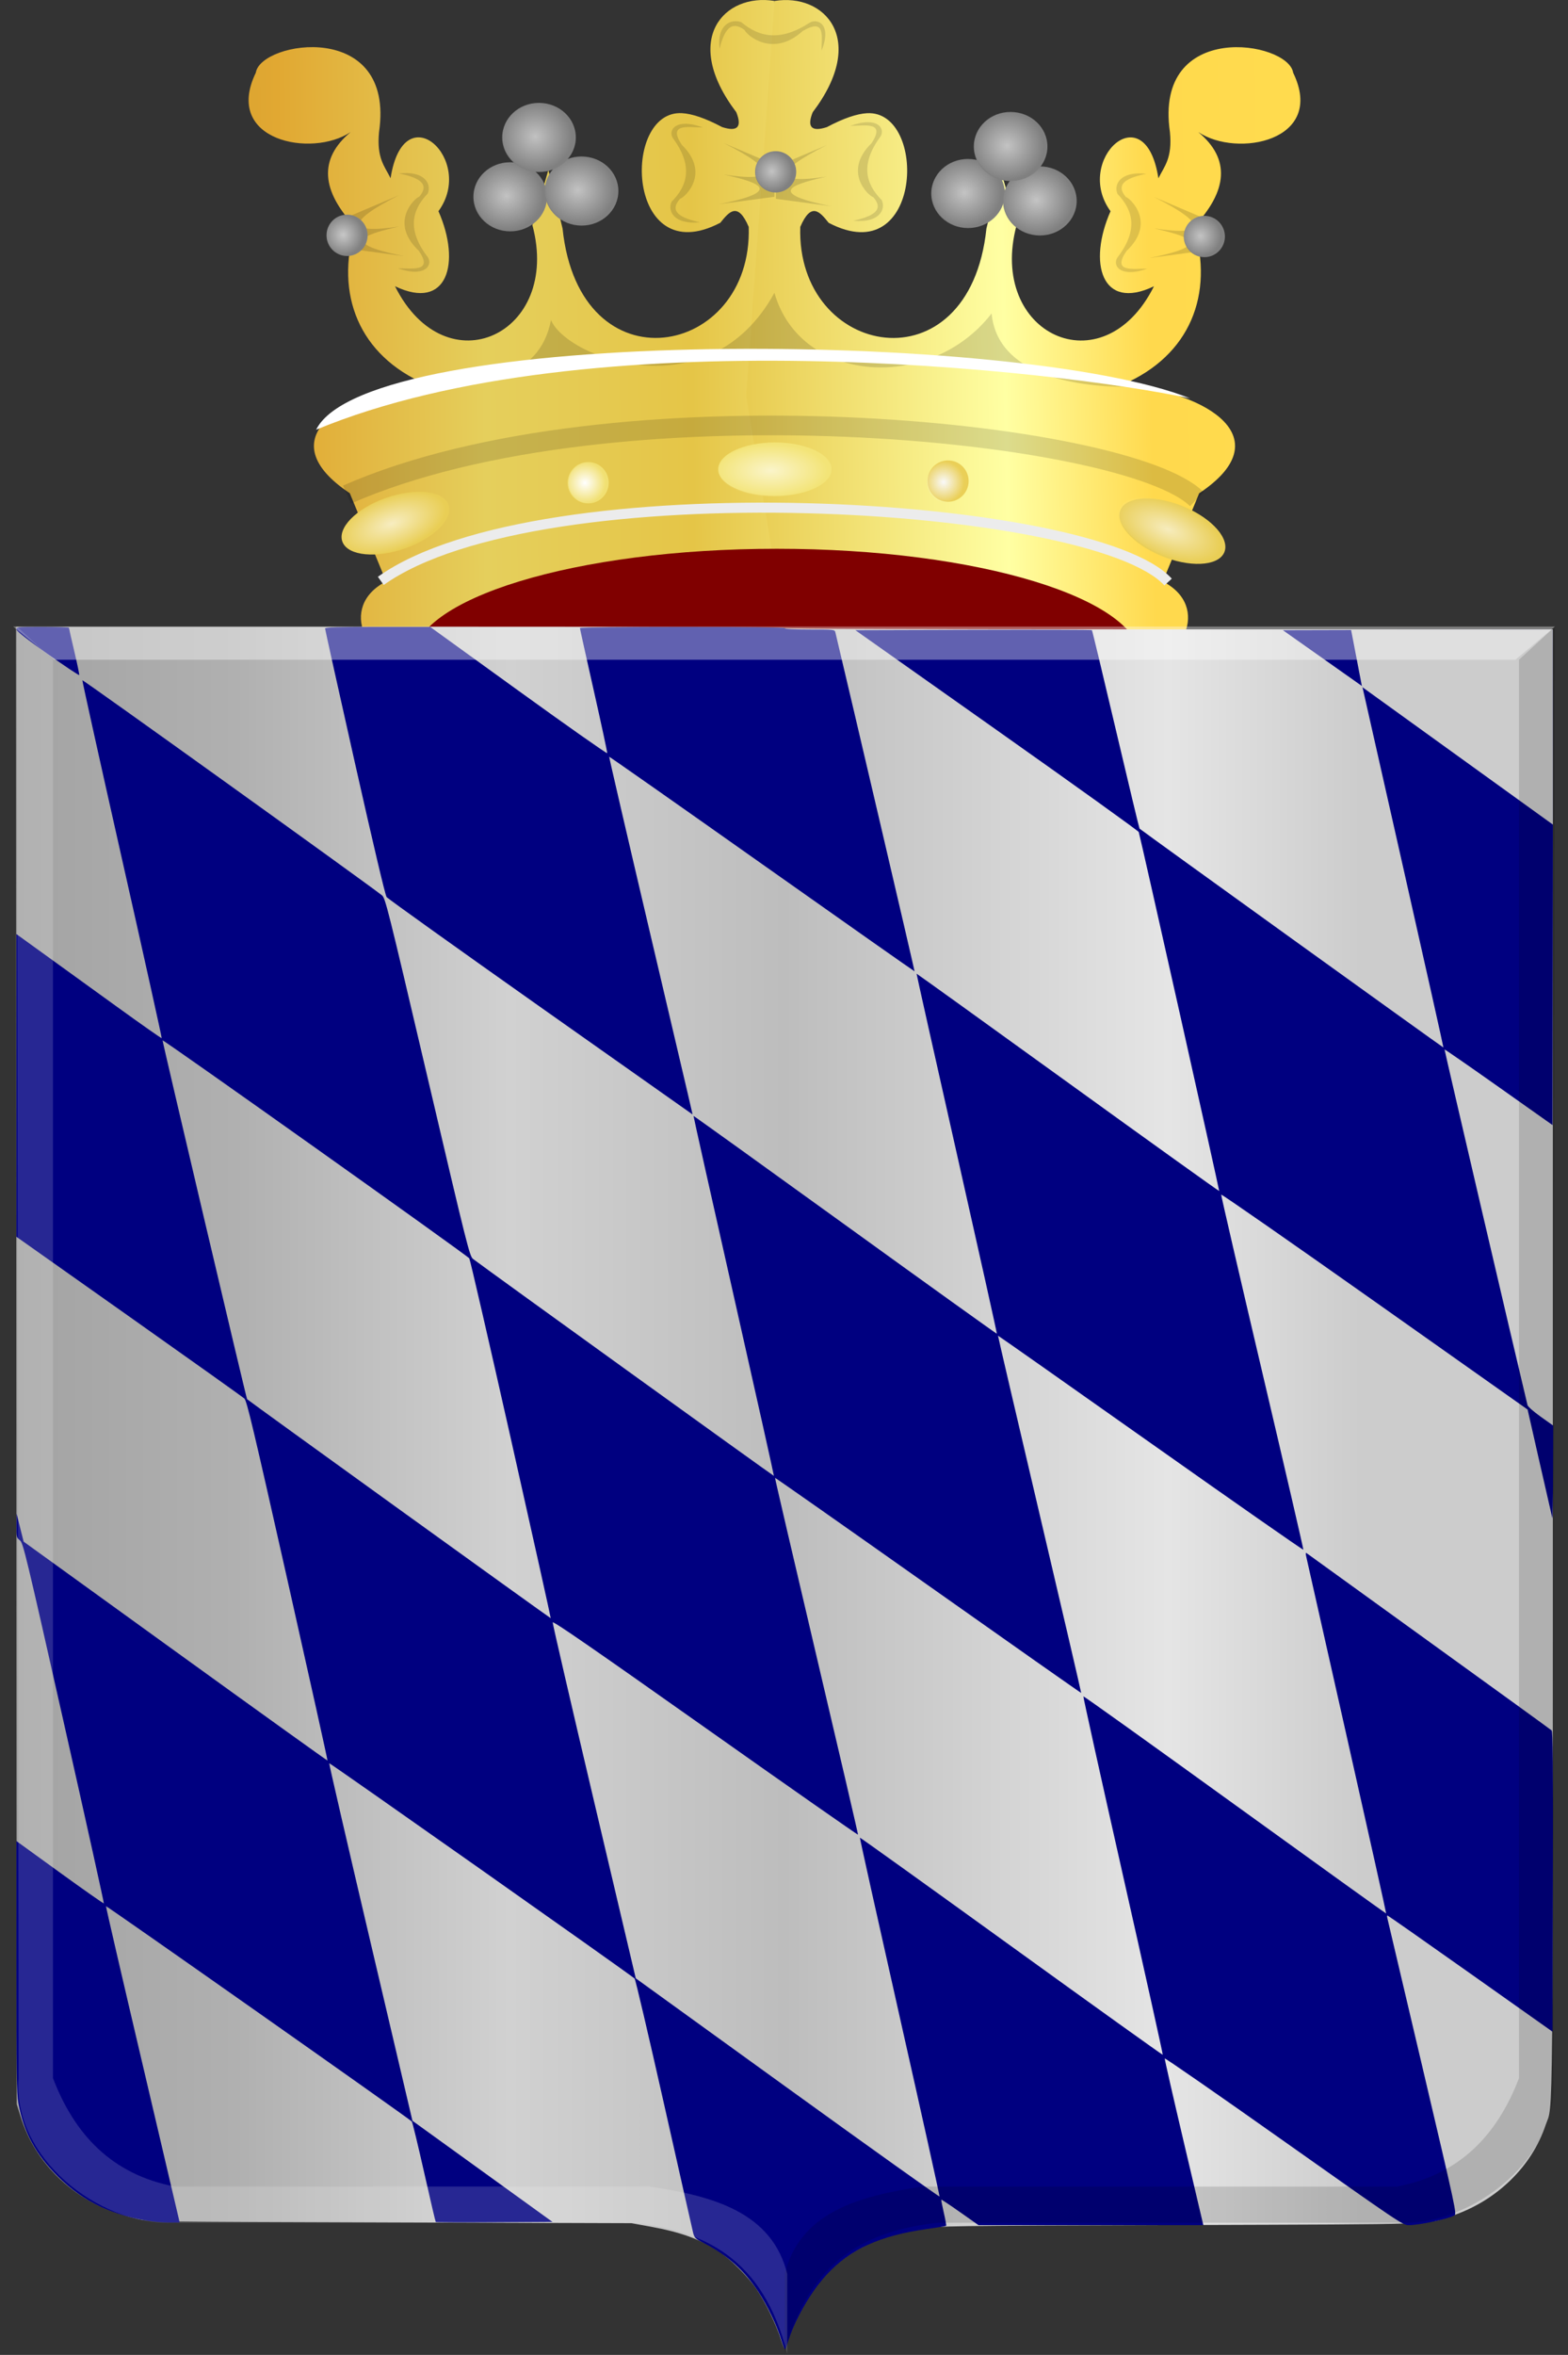 <?xml version="1.0" encoding="UTF-8" standalone="no"?>
<!-- Created with Inkscape (http://www.inkscape.org/) -->

<svg
   xmlns:dc="http://purl.org/dc/elements/1.1/"
   xmlns:cc="http://creativecommons.org/ns#"
   xmlns:rdf="http://www.w3.org/1999/02/22-rdf-syntax-ns#"
   xmlns:svg="http://www.w3.org/2000/svg"
   xmlns="http://www.w3.org/2000/svg"
   xmlns:xlink="http://www.w3.org/1999/xlink"
   xmlns:sodipodi="http://sodipodi.sourceforge.net/DTD/sodipodi-0.dtd"
   xmlns:inkscape="http://www.inkscape.org/namespaces/inkscape"
   width="339.469"
   height="509.595"
   id="svg4327"
   version="1.1"
   inkscape:version="0.48.4 r9939"
   sodipodi:docname="meertje.svg">
  <rect width="100%" height="100%" fill="#333333" stroke="none"/>
  <defs
     id="defs4329">
    <linearGradient
       inkscape:collect="always"
       id="linearGradient5224">
      <stop
         style="stop-color:#ffffff;stop-opacity:1;"
         offset="0"
         id="stop5226" />
      <stop
         style="stop-color:#ffffff;stop-opacity:0;"
         offset="1"
         id="stop5228" />
    </linearGradient>
    <linearGradient
       inkscape:collect="always"
       id="linearGradient5216">
      <stop
         style="stop-color:#ffffff;stop-opacity:1;"
         offset="0"
         id="stop5218" />
      <stop
         style="stop-color:#ffffff;stop-opacity:0;"
         offset="1"
         id="stop5220" />
    </linearGradient>
    <linearGradient
       inkscape:collect="always"
       id="linearGradient5208">
      <stop
         style="stop-color:#ffffff;stop-opacity:1;"
         offset="0"
         id="stop5210" />
      <stop
         style="stop-color:#ffffff;stop-opacity:0;"
         offset="1"
         id="stop5212" />
    </linearGradient>
    <linearGradient
       inkscape:collect="always"
       id="linearGradient5200">
      <stop
         style="stop-color:#ffffff;stop-opacity:1;"
         offset="0"
         id="stop5202" />
      <stop
         style="stop-color:#ffffff;stop-opacity:0;"
         offset="1"
         id="stop5204" />
    </linearGradient>
    <linearGradient
       inkscape:collect="always"
       id="linearGradient5192">
      <stop
         style="stop-color:#ffffff;stop-opacity:1;"
         offset="0"
         id="stop5194" />
      <stop
         style="stop-color:#ffffff;stop-opacity:0;"
         offset="1"
         id="stop5196" />
    </linearGradient>
    <linearGradient
       inkscape:collect="always"
       id="linearGradient5184">
      <stop
         style="stop-color:#ffffff;stop-opacity:1;"
         offset="0"
         id="stop5186" />
      <stop
         style="stop-color:#ffffff;stop-opacity:0;"
         offset="1"
         id="stop5188" />
    </linearGradient>
    <linearGradient
       inkscape:collect="always"
       id="linearGradient5176">
      <stop
         style="stop-color:#ffffff;stop-opacity:1;"
         offset="0"
         id="stop5178" />
      <stop
         style="stop-color:#ffffff;stop-opacity:0;"
         offset="1"
         id="stop5180" />
    </linearGradient>
    <linearGradient
       inkscape:collect="always"
       id="linearGradient5168">
      <stop
         style="stop-color:#ffffff;stop-opacity:1;"
         offset="0"
         id="stop5170" />
      <stop
         style="stop-color:#ffffff;stop-opacity:0;"
         offset="1"
         id="stop5172" />
    </linearGradient>
    <linearGradient
       inkscape:collect="always"
       id="linearGradient5160">
      <stop
         style="stop-color:#ffffff;stop-opacity:1;"
         offset="0"
         id="stop5162" />
      <stop
         style="stop-color:#ffffff;stop-opacity:0;"
         offset="1"
         id="stop5164" />
    </linearGradient>
    <linearGradient
       inkscape:collect="always"
       id="linearGradient5152">
      <stop
         style="stop-color:#ffffff;stop-opacity:1;"
         offset="0"
         id="stop5154" />
      <stop
         style="stop-color:#ffffff;stop-opacity:0;"
         offset="1"
         id="stop5156" />
    </linearGradient>
    <linearGradient
       inkscape:collect="always"
       id="linearGradient5126">
      <stop
         style="stop-color:#ffffff;stop-opacity:1;"
         offset="0"
         id="stop5128" />
      <stop
         style="stop-color:#ffffff;stop-opacity:0;"
         offset="1"
         id="stop5130" />
    </linearGradient>
    <linearGradient
       inkscape:collect="always"
       id="linearGradient5100">
      <stop
         style="stop-color:#f9f9f9;stop-opacity:1;"
         offset="0"
         id="stop5102" />
      <stop
         style="stop-color:#f9f9f9;stop-opacity:0;"
         offset="1"
         id="stop5104" />
    </linearGradient>
    <linearGradient
       inkscape:collect="always"
       id="linearGradient5074">
      <stop
         style="stop-color:#ffffff;stop-opacity:1;"
         offset="0"
         id="stop5076" />
      <stop
         style="stop-color:#ffffff;stop-opacity:0;"
         offset="1"
         id="stop5078" />
    </linearGradient>
    <linearGradient
       inkscape:collect="always"
       id="linearGradient5048">
      <stop
         style="stop-color:#ffffff;stop-opacity:1;"
         offset="0"
         id="stop5050" />
      <stop
         style="stop-color:#ffffff;stop-opacity:0;"
         offset="1"
         id="stop5052" />
    </linearGradient>
    <linearGradient
       inkscape:collect="always"
       xlink:href="#linearGradient21651"
       id="linearGradient4421"
       gradientUnits="userSpaceOnUse"
       x1="0"
       y1="174.07"
       x2="30"
       y2="174.07"
       gradientTransform="translate(0,158.891)" />
    <linearGradient
       id="linearGradient21651">
      <stop
         id="stop21653"
         offset="0"
         style="stop-color:#cc992d;stop-opacity:1;" />
      <stop
         id="stop21655"
         offset="0.143"
         style="stop-color:#e1a832;stop-opacity:1;" />
      <stop
         style="stop-color:#e5cf5c;stop-opacity:1;"
         offset="0.321"
         id="stop21657" />
      <stop
         id="stop21659"
         offset="0.5"
         style="stop-color:#e5c547;stop-opacity:1;" />
      <stop
         style="stop-color:#ffffa3;stop-opacity:1;"
         offset="0.75"
         id="stop21661" />
      <stop
         id="stop21663"
         offset="0.875"
         style="stop-color:#ffd94d;stop-opacity:1;" />
      <stop
         style="stop-color:#ffdb4e;stop-opacity:1;"
         offset="1"
         id="stop21665" />
    </linearGradient>
    <linearGradient
       gradientUnits="userSpaceOnUse"
       y2="174.07"
       x2="30"
       y1="174.07"
       x1="0"
       id="linearGradient4379"
       xlink:href="#linearGradient21651"
       inkscape:collect="always" />
    <linearGradient
       id="linearGradient4070-8-2-8-8-7-0-6-5">
      <stop
         style="stop-color:#a3a3a3;stop-opacity:1;"
         offset="0"
         id="stop4072-1-2-6-4-1-4-7-9" />
      <stop
         style="stop-color:#b0b0b0;stop-opacity:1;"
         offset="0.143"
         id="stop4074-8-0-7-0-4-8-7-1" />
      <stop
         id="stop4076-6-1-0-3-7-5-9-8"
         offset="0.321"
         style="stop-color:#d1d1d1;stop-opacity:1;" />
      <stop
         style="stop-color:#bdbdbd;stop-opacity:1;"
         offset="0.5"
         id="stop4078-0-2-8-7-6-7-6-1" />
      <stop
         id="stop4080-2-7-1-8-8-3-4-7"
         offset="0.75"
         style="stop-color:#e5e5e5;stop-opacity:1;" />
      <stop
         style="stop-color:#cccccc;stop-opacity:1;"
         offset="0.875"
         id="stop4082-4-7-8-3-2-3-1-8" />
      <stop
         id="stop4084-9-0-3-1-3-0-9-6"
         offset="1"
         style="stop-color:#cccccc;stop-opacity:1;" />
    </linearGradient>
    <linearGradient
       gradientUnits="userSpaceOnUse"
       y2="204.963"
       x2="29.643"
       y1="204.963"
       x1="3.214"
       id="linearGradient4389"
       xlink:href="#linearGradient4070-8-2-8-8-7-0-6-5"
       inkscape:collect="always"
       gradientTransform="translate(336.429,486.112)" />
    <linearGradient
       inkscape:collect="always"
       xlink:href="#linearGradient21651"
       id="linearGradient5020"
       x1="194.288"
       y1="320.303"
       x2="444.576"
       y2="318.282"
       gradientUnits="userSpaceOnUse"
       gradientTransform="translate(-0.875,7.3653462e-7)" />
    <linearGradient
       inkscape:collect="always"
       xlink:href="#linearGradient21651"
       id="linearGradient5028"
       x1="197.465"
       y1="321.322"
       x2="450.279"
       y2="316.271"
       gradientUnits="userSpaceOnUse"
       gradientTransform="translate(-0.875,7.3653462e-7)" />
    <radialGradient
       inkscape:collect="always"
       xlink:href="#linearGradient5048"
       id="radialGradient5054"
       cx="122.734"
       cy="50.796"
       fx="122.734"
       fy="50.796"
       r="21.718"
       gradientTransform="matrix(1,0,0,0.953,-1.445,1.318)"
       gradientUnits="userSpaceOnUse" />
    <radialGradient
       inkscape:collect="always"
       xlink:href="#linearGradient5074"
       id="radialGradient5080"
       cx="122.734"
       cy="50.796"
       fx="122.734"
       fy="50.796"
       r="21.718"
       gradientTransform="matrix(1,0,0,0.953,-1.41,3.565)"
       gradientUnits="userSpaceOnUse" />
    <radialGradient
       inkscape:collect="always"
       xlink:href="#linearGradient5100"
       id="radialGradient5106"
       cx="122.734"
       cy="50.796"
       fx="122.734"
       fy="50.796"
       r="21.718"
       gradientTransform="matrix(1,0,0,0.953,-4.269,2.363)"
       gradientUnits="userSpaceOnUse" />
    <radialGradient
       inkscape:collect="always"
       xlink:href="#linearGradient5126"
       id="radialGradient5132"
       cx="122.734"
       cy="50.796"
       fx="122.734"
       fy="50.796"
       r="21.718"
       gradientTransform="matrix(1,0,0,0.953,-1.548,2.363)"
       gradientUnits="userSpaceOnUse" />
    <radialGradient
       inkscape:collect="always"
       xlink:href="#linearGradient5152"
       id="radialGradient5158"
       cx="122.734"
       cy="50.796"
       fx="122.734"
       fy="50.796"
       r="21.718"
       gradientTransform="matrix(1,0,0,0.953,-4.269,2.363)"
       gradientUnits="userSpaceOnUse" />
    <radialGradient
       inkscape:collect="always"
       xlink:href="#linearGradient5160"
       id="radialGradient5166"
       cx="122.734"
       cy="50.796"
       fx="122.734"
       fy="50.796"
       r="21.718"
       gradientTransform="matrix(1,0,0,0.953,-4.269,2.363)"
       gradientUnits="userSpaceOnUse" />
    <radialGradient
       inkscape:collect="always"
       xlink:href="#linearGradient5168"
       id="radialGradient5174"
       cx="122.734"
       cy="50.796"
       fx="122.734"
       fy="50.796"
       r="21.718"
       gradientTransform="matrix(1,0,0,0.953,-2.381,2.363)"
       gradientUnits="userSpaceOnUse" />
    <radialGradient
       inkscape:collect="always"
       xlink:href="#linearGradient5176"
       id="radialGradient5182"
       cx="122.734"
       cy="50.796"
       fx="122.734"
       fy="50.796"
       r="21.718"
       gradientTransform="matrix(1,0,0,0.953,-2.381,2.363)"
       gradientUnits="userSpaceOnUse" />
    <radialGradient
       inkscape:collect="always"
       xlink:href="#linearGradient5184"
       id="radialGradient5190"
       cx="122.734"
       cy="50.796"
       fx="122.734"
       fy="50.796"
       r="21.718"
       gradientTransform="matrix(1,0,0,0.953,-2.381,2.363)"
       gradientUnits="userSpaceOnUse" />
    <radialGradient
       inkscape:collect="always"
       xlink:href="#linearGradient5192"
       id="radialGradient5198"
       cx="122.734"
       cy="50.796"
       fx="122.734"
       fy="50.796"
       r="21.718"
       gradientTransform="matrix(1,0,0,0.953,-4.269,2.363)"
       gradientUnits="userSpaceOnUse" />
    <radialGradient
       inkscape:collect="always"
       xlink:href="#linearGradient5200"
       id="radialGradient5206"
       cx="122.734"
       cy="50.796"
       fx="122.734"
       fy="50.796"
       r="21.718"
       gradientTransform="matrix(1,0,0,0.953,-2.381,2.363)"
       gradientUnits="userSpaceOnUse" />
    <radialGradient
       inkscape:collect="always"
       xlink:href="#linearGradient5208"
       id="radialGradient5214"
       cx="122.734"
       cy="50.796"
       fx="122.734"
       fy="50.796"
       r="21.718"
       gradientTransform="matrix(1,0,0,0.953,-2.381,2.363)"
       gradientUnits="userSpaceOnUse" />
    <radialGradient
       inkscape:collect="always"
       xlink:href="#linearGradient5216"
       id="radialGradient5222"
       cx="122.734"
       cy="50.796"
       fx="122.734"
       fy="50.796"
       r="21.718"
       gradientTransform="matrix(1,0,0,0.953,-2.381,2.363)"
       gradientUnits="userSpaceOnUse" />
    <radialGradient
       inkscape:collect="always"
       xlink:href="#linearGradient5224"
       id="radialGradient5230"
       cx="122.734"
       cy="50.796"
       fx="122.734"
       fy="50.796"
       r="21.718"
       gradientTransform="matrix(1,0,0,0.953,-4.269,2.363)"
       gradientUnits="userSpaceOnUse" />
    <linearGradient
       inkscape:collect="always"
       xlink:href="#linearGradient21651"
       id="linearGradient16322"
       x1="171.827"
       y1="571.319"
       x2="502.012"
       y2="571.319"
       gradientUnits="userSpaceOnUse" />
    <linearGradient
       inkscape:collect="always"
       xlink:href="#linearGradient21651"
       id="linearGradient16330"
       x1="173.339"
       y1="562.747"
       x2="502.404"
       y2="571.319"
       gradientUnits="userSpaceOnUse" />
    <linearGradient
       inkscape:collect="always"
       xlink:href="#linearGradient4070-8-2-8-8-7-0-6-5"
       id="linearGradient9207"
       x1="172.221"
       y1="566.156"
       x2="504.944"
       y2="566.156"
       gradientUnits="userSpaceOnUse" />
  </defs>
  <sodipodi:namedview
     id="base"
     pagecolor="#ffffff"
     bordercolor="#666666"
     borderopacity="1.0"
     inkscape:pageopacity="0.0"
     inkscape:pageshadow="2"
     inkscape:zoom="0.49497475"
     inkscape:cx="372.90335"
     inkscape:cy="25.739342"
     inkscape:document-units="px"
     inkscape:current-layer="layer1"
     showgrid="false"
     fit-margin-top="0"
     fit-margin-left="0"
     fit-margin-right="0"
     fit-margin-bottom="0"
     inkscape:window-width="1600"
     inkscape:window-height="837"
     inkscape:window-x="-8"
     inkscape:window-y="-8"
     inkscape:window-maximized="1" />
  <g
     inkscape:label="Laag 1"
     inkscape:groupmode="layer"
     id="layer1"
     transform="translate(-168.75,-244.249)">
    <path
       style="fill:url(#linearGradient5020);fill-opacity:1;stroke:none"
       d="m 336.409,244.446 c -10.826,-1.747 -20.262,8.274 -8.252,24.091 1.28,3.212 0.256,4.283 -3.071,3.212 -3.652,-1.941 -6.501,-2.882 -8.674,-3.009 -13.232,-0.771 -12.099,34.422 8.29,23.709 1.88,-2.344 3.762,-4.662 6.141,0.892 0.895,28.316 -36.618,35.438 -40.302,0.357 l -3.071,-12.67 -3.454,11.956 c 6.33,23.562 -18.696,35.283 -29.747,13.205 11.391,5.461 14.319,-5.105 9.404,-16.239 8.078,-11.061 -7.488,-25.639 -10.364,-7.138 -1.27,-2.582 -3.05,-4.291 -2.495,-9.993 3.55,-24.467 -25.667,-19.695 -26.676,-12.848 -7.168,14.754 12.124,18.499 20.535,12.848 -7.049,5.862 -6.319,12.757 0.96,20.522 -4.402,14.601 0.819,27.829 15.353,34.084 -18.706,1.804 -34.166,11.807 -16.505,23.555 l 7.869,19.094 c -10.644,5.435 -4.206,18.222 6.333,18.202 -0.628,-21.011 51.489,-20.953 77.726,-21.414 l 6.141,-36.939 z"
       id="path2998"
       inkscape:connector-curvature="0"
       sodipodi:nodetypes="cccsccccccccccccccccccc" />
    <path
       style="fill:url(#linearGradient5028);fill-opacity:1;stroke:none"
       d="m 336.442,244.455 c 10.826,-1.747 20.262,8.274 8.252,24.091 -1.279,3.212 -0.256,4.283 3.071,3.212 3.652,-1.941 6.501,-2.882 8.674,-3.009 13.232,-0.771 12.099,34.422 -8.29,23.709 -1.88,-2.344 -3.762,-4.662 -6.141,0.892 -0.895,28.316 36.618,35.438 40.302,0.357 l 3.071,-12.67 3.454,11.956 c -6.33,23.562 18.696,35.283 29.747,13.205 -11.391,5.461 -14.319,-5.105 -9.404,-16.239 -8.078,-11.061 7.488,-25.639 10.364,-7.138 1.27,-2.582 3.051,-4.291 2.495,-9.993 -3.55,-24.467 25.667,-19.695 26.676,-12.848 7.168,14.754 -12.124,18.499 -20.535,12.848 7.049,5.862 6.319,12.757 -0.96,20.522 4.402,14.601 -0.819,27.828 -15.353,34.084 18.706,1.804 34.166,11.807 16.505,23.555 l -7.869,19.094 c 10.644,5.435 4.206,18.222 -6.333,18.202 0.628,-21.011 -51.489,-20.953 -77.726,-21.414 l -6.141,-36.939 z"
       id="path2998-1"
       inkscape:connector-curvature="0"
       sodipodi:nodetypes="cccsccccccccccccccccccc" />
    <path
       sodipodi:type="arc"
       style="fill:#800000;fill-opacity:1;fill-rule:evenodd;stroke:none"
       id="path3786"
       sodipodi:cx="581.09027"
       sodipodi:cy="457.00354"
       sodipodi:rx="65.659912"
       sodipodi:ry="24.117392"
       d="m 646.75,457.004 c 0,13.32 -29.397,24.117 -65.66,24.117 -36.263,0 -65.66,-10.798 -65.66,-24.117 0,-13.32 29.397,-24.117 65.66,-24.117 36.263,0 65.66,10.798 65.66,24.117 z"
       transform="matrix(1.201,0,0,0.999,-360.953,-69.453)" />
    <path
       style="fill:none;stroke:#ececec;stroke-width:2.176;stroke-linecap:butt;stroke-linejoin:miter;stroke-miterlimit:4;stroke-opacity:1;stroke-dasharray:none"
       d="m 251.193,369.95 c 34.397,-24.535 154.236,-17.499 170.446,0.252"
       id="path3788"
       inkscape:connector-curvature="0"
       sodipodi:nodetypes="cc" />
    <path
       style="fill:none;stroke:#000000;stroke-width:4.249;stroke-linecap:butt;stroke-linejoin:miter;stroke-miterlimit:4;stroke-opacity:0.137;stroke-dasharray:none"
       d="m 243.865,351.275 c 57.479,-25.275 168.969,-14.078 184.016,1.009"
       id="path3790"
       inkscape:connector-curvature="0"
       sodipodi:nodetypes="cc" />
    <path
       style="fill:#000000;fill-opacity:0.151;stroke:none"
       d="m 260.794,327.603 c 53.87,-9.96 101.701,-7.877 151.614,0.357 -10.79,-0.047 -27.712,-2.508 -28.979,-15.882 -13.12,16.996 -41.327,15.394 -47.02,-4.461 -14.17,25.841 -45.016,14.071 -48.363,5.889 -2.627,13.231 -15.184,13.341 -27.252,14.097 z"
       id="path3792"
       inkscape:connector-curvature="0"
       sodipodi:nodetypes="cccccc" />
    <path
       style="fill:#ffffff;stroke:none"
       d="m 237.188,337.239 c 11.281,-22.74 152.464,-21.485 189.229,-6.781 -28.777,-6.16 -130.386,-17.659 -189.229,6.781 z"
       id="path3794"
       inkscape:connector-curvature="0"
       sodipodi:nodetypes="ccc" />
    <path
       style="fill:#000000;fill-opacity:0.146;stroke:none"
       d="m 325.47,275.228 10.939,4.64 0,6.96 -11.995,1.606 c 15.59,-3.085 6.875,-5.038 1.056,-6.424 11.221,1.766 11.757,-0.894 0,-6.781 z"
       id="path3796"
       inkscape:connector-curvature="0"
       sodipodi:nodetypes="cccccc" />
    <path
       style="fill:#000000;fill-opacity:0.146;stroke:none"
       d="m 347.684,275.674 -10.939,4.64 0,6.96 11.995,1.606 c -15.59,-3.085 -6.875,-5.038 -1.056,-6.424 -11.221,1.766 -11.757,-0.894 0,-6.781 z"
       id="path3796-7"
       inkscape:connector-curvature="0"
       sodipodi:nodetypes="cccccc" />
    <path
       style="fill:#000000;fill-opacity:0.146;stroke:none"
       d="m 255.181,286.47 -10.939,4.64 0,6.96 11.995,1.606 c -15.59,-3.085 -6.875,-5.038 -1.056,-6.424 -11.221,1.766 -11.757,-0.894 0,-6.781 z"
       id="path3796-4"
       inkscape:connector-curvature="0"
       sodipodi:nodetypes="cccccc" />
    <path
       style="fill:#000000;fill-opacity:0.146;stroke:none"
       d="m 418.597,286.881 10.939,4.64 0,6.96 -11.995,1.606 c 15.59,-3.085 6.875,-5.038 1.056,-6.424 11.221,1.766 11.757,-0.894 0,-6.781 z"
       id="path3796-4-0"
       inkscape:connector-curvature="0"
       sodipodi:nodetypes="cccccc" />
    <path
       style="fill:#000000;fill-opacity:0.132;stroke:none"
       d="m 320.96,271.837 c -6.054,-2.212 -7.621,0.704 -6.525,2.32 4.358,5.916 3.26,10.196 -0.288,13.741 -0.933,2.057 0.554,5.004 6.141,4.461 -4.136,-0.924 -6.788,-2.272 -4.318,-5.086 1.065,-0.309 6.699,-5.517 0.384,-11.688 -3.115,-4.742 1.372,-3.774 4.606,-3.747 z"
       id="path3841"
       inkscape:connector-curvature="0"
       sodipodi:nodetypes="ccccccc" />
    <path
       style="fill:#000000;fill-opacity:0.132;stroke:none"
       d="m 352.833,271.49 c 6.054,-2.212 7.621,0.704 6.525,2.32 -4.358,5.916 -3.26,10.196 0.288,13.741 0.933,2.057 -0.554,5.004 -6.141,4.461 4.136,-0.924 6.788,-2.272 4.318,-5.086 -1.065,-0.309 -6.699,-5.517 -0.384,-11.688 3.115,-4.742 -1.373,-3.774 -4.606,-3.747 z"
       id="path3841-9"
       inkscape:connector-curvature="0"
       sodipodi:nodetypes="ccccccc" />
    <path
       style="fill:#000000;fill-opacity:0.132;stroke:none"
       d="m 346.611,255.202 c 2.308,-5.654 -0.846,-7.078 -2.571,-6.04 -6.311,4.121 -10.926,3.15 -14.78,-0.107 -2.223,-0.843 -5.375,0.573 -4.726,5.762 0.945,-3.856 2.364,-6.337 5.419,-4.074 0.344,0.987 6.011,6.164 12.574,0.221 5.063,-2.952 4.074,1.232 4.084,4.239 z"
       id="path3841-4"
       inkscape:connector-curvature="0"
       sodipodi:nodetypes="ccccccc" />
    <path
       style="fill:#000000;fill-opacity:0.132;stroke:none"
       d="m 254.873,302.315 c 6.098,2.104 7.605,-0.84 6.476,-2.436 -4.479,-5.837 -3.47,-10.136 0,-13.743 0.89,-2.074 -0.657,-4.993 -6.232,-4.35 4.154,0.85 6.833,2.15 4.423,5.008 -1.058,0.328 -6.584,5.636 -0.142,11.693 3.213,4.685 -1.294,3.798 -4.527,3.829 z"
       id="path3841-8"
       inkscape:connector-curvature="0"
       sodipodi:nodetypes="ccccccc" />
    <path
       style="fill:#000000;fill-opacity:0.132;stroke:none"
       d="m 417.162,302.393 c -6.098,2.104 -7.605,-0.84 -6.476,-2.436 4.479,-5.837 3.47,-10.136 0,-13.743 -0.89,-2.074 0.657,-4.993 6.232,-4.35 -4.154,0.85 -6.833,2.15 -4.423,5.008 1.058,0.328 6.584,5.636 0.142,11.693 -3.213,4.685 1.294,3.798 4.527,3.829 z"
       id="path3841-8-8"
       inkscape:connector-curvature="0"
       sodipodi:nodetypes="ccccccc" />
    <path
       transform="matrix(0.367,0,0,0.361,234.164,268.502)"
       sodipodi:type="arc"
       style="fill:#808080;fill-opacity:1;fill-rule:evenodd;stroke:none"
       id="path3893"
       sodipodi:cx="122.73354"
       sodipodi:cy="50.795933"
       sodipodi:rx="21.718279"
       sodipodi:ry="20.708128"
       d="m 144.452,50.796 c 0,11.437 -9.724,20.708 -21.718,20.708 -11.995,0 -21.718,-9.271 -21.718,-20.708 0,-11.437 9.724,-20.708 21.718,-20.708 11.995,0 21.718,9.271 21.718,20.708 z" />
    <path
       transform="matrix(0.367,0,0,0.361,234.257,268.32)"
       sodipodi:type="arc"
       style="opacity:0.52;fill:url(#radialGradient5174);fill-opacity:1;fill-rule:evenodd;stroke:none"
       id="path3893-2"
       sodipodi:cx="122.73354"
       sodipodi:cy="50.795933"
       sodipodi:rx="21.718279"
       sodipodi:ry="20.708128"
       d="m 144.452,50.796 c 0,11.437 -9.724,20.708 -21.718,20.708 -11.995,0 -21.718,-9.271 -21.718,-20.708 0,-11.437 9.724,-20.708 21.718,-20.708 11.995,0 21.718,9.271 21.718,20.708 z" />
    <path
       transform="matrix(0.367,0,0,0.361,249.613,267.253)"
       sodipodi:type="arc"
       style="fill:#808080;fill-opacity:1;fill-rule:evenodd;stroke:none"
       id="path3893-4"
       sodipodi:cx="122.73354"
       sodipodi:cy="50.795933"
       sodipodi:rx="21.718279"
       sodipodi:ry="20.708128"
       d="m 144.452,50.796 c 0,11.437 -9.724,20.708 -21.718,20.708 -11.995,0 -21.718,-9.271 -21.718,-20.708 0,-11.437 9.724,-20.708 21.718,-20.708 11.995,0 21.718,9.271 21.718,20.708 z" />
    <path
       transform="matrix(0.367,0,0,0.361,249.706,267.071)"
       sodipodi:type="arc"
       style="opacity:0.524;fill:url(#radialGradient5190);fill-opacity:1;fill-rule:evenodd;stroke:none"
       id="path3893-2-5"
       sodipodi:cx="122.73354"
       sodipodi:cy="50.795933"
       sodipodi:rx="21.718279"
       sodipodi:ry="20.708128"
       d="m 144.452,50.796 c 0,11.437 -9.724,20.708 -21.718,20.708 -11.995,0 -21.718,-9.271 -21.718,-20.708 0,-11.437 9.724,-20.708 21.718,-20.708 11.995,0 21.718,9.271 21.718,20.708 z" />
    <path
       transform="matrix(0.367,0,0,0.361,333.288,267.788)"
       sodipodi:type="arc"
       style="fill:#808080;fill-opacity:1;fill-rule:evenodd;stroke:none"
       id="path3893-5"
       sodipodi:cx="122.73354"
       sodipodi:cy="50.795933"
       sodipodi:rx="21.718279"
       sodipodi:ry="20.708128"
       d="m 144.452,50.796 c 0,11.437 -9.724,20.708 -21.718,20.708 -11.995,0 -21.718,-9.271 -21.718,-20.708 0,-11.437 9.724,-20.708 21.718,-20.708 11.995,0 21.718,9.271 21.718,20.708 z" />
    <path
       transform="matrix(0.367,0,0,0.361,333.381,267.606)"
       sodipodi:type="arc"
       style="opacity:0.532;fill:url(#radialGradient5206);fill-opacity:1;fill-rule:evenodd;stroke:none"
       id="path3893-2-1"
       sodipodi:cx="122.73354"
       sodipodi:cy="50.795933"
       sodipodi:rx="21.718279"
       sodipodi:ry="20.708128"
       d="m 144.452,50.796 c 0,11.437 -9.724,20.708 -21.718,20.708 -11.995,0 -21.718,-9.271 -21.718,-20.708 0,-11.437 9.724,-20.708 21.718,-20.708 11.995,0 21.718,9.271 21.718,20.708 z" />
    <path
       transform="matrix(0.367,0,0,0.361,348.834,269.394)"
       sodipodi:type="arc"
       style="fill:#808080;fill-opacity:1;fill-rule:evenodd;stroke:none"
       id="path3893-7"
       sodipodi:cx="122.73354"
       sodipodi:cy="50.795933"
       sodipodi:rx="21.718279"
       sodipodi:ry="20.708128"
       d="m 144.452,50.796 c 0,11.437 -9.724,20.708 -21.718,20.708 -11.995,0 -21.718,-9.271 -21.718,-20.708 0,-11.437 9.724,-20.708 21.718,-20.708 11.995,0 21.718,9.271 21.718,20.708 z" />
    <path
       transform="matrix(0.367,0,0,0.361,348.927,269.212)"
       sodipodi:type="arc"
       style="opacity:0.536;fill:url(#radialGradient5222);fill-opacity:1;fill-rule:evenodd;stroke:none"
       id="path3893-2-11"
       sodipodi:cx="122.73354"
       sodipodi:cy="50.795933"
       sodipodi:rx="21.718279"
       sodipodi:ry="20.708128"
       d="m 144.452,50.796 c 0,11.437 -9.724,20.708 -21.718,20.708 -11.995,0 -21.718,-9.271 -21.718,-20.708 0,-11.437 9.724,-20.708 21.718,-20.708 11.995,0 21.718,9.271 21.718,20.708 z" />
    <path
       transform="matrix(0.367,0,0,0.361,342.501,257.617)"
       sodipodi:type="arc"
       style="fill:#808080;fill-opacity:1;fill-rule:evenodd;stroke:none"
       id="path3893-52"
       sodipodi:cx="122.73354"
       sodipodi:cy="50.795933"
       sodipodi:rx="21.718279"
       sodipodi:ry="20.708128"
       d="m 144.452,50.796 c 0,11.437 -9.724,20.708 -21.718,20.708 -11.995,0 -21.718,-9.271 -21.718,-20.708 0,-11.437 9.724,-20.708 21.718,-20.708 11.995,0 21.718,9.271 21.718,20.708 z" />
    <path
       transform="matrix(0.367,0,0,0.361,342.593,257.434)"
       sodipodi:type="arc"
       style="opacity:0.528;fill:url(#radialGradient5214);fill-opacity:1;fill-rule:evenodd;stroke:none"
       id="path3893-2-7"
       sodipodi:cx="122.73354"
       sodipodi:cy="50.795933"
       sodipodi:rx="21.718279"
       sodipodi:ry="20.708128"
       d="m 144.452,50.796 c 0,11.437 -9.724,20.708 -21.718,20.708 -11.995,0 -21.718,-9.271 -21.718,-20.708 0,-11.437 9.724,-20.708 21.718,-20.708 11.995,0 21.718,9.271 21.718,20.708 z" />
    <path
       transform="matrix(0.367,0,0,0.361,240.401,255.654)"
       sodipodi:type="arc"
       style="fill:#808080;fill-opacity:1;fill-rule:evenodd;stroke:none"
       id="path3893-6"
       sodipodi:cx="122.73354"
       sodipodi:cy="50.795933"
       sodipodi:rx="21.718279"
       sodipodi:ry="20.708128"
       d="m 144.452,50.796 c 0,11.437 -9.724,20.708 -21.718,20.708 -11.995,0 -21.718,-9.271 -21.718,-20.708 0,-11.437 9.724,-20.708 21.718,-20.708 11.995,0 21.718,9.271 21.718,20.708 z" />
    <path
       transform="matrix(0.367,0,0,0.361,240.494,255.471)"
       sodipodi:type="arc"
       style="opacity:0.512;fill:url(#radialGradient5182);fill-opacity:1;fill-rule:evenodd;stroke:none"
       id="path3893-2-14"
       sodipodi:cx="122.73354"
       sodipodi:cy="50.795933"
       sodipodi:rx="21.718279"
       sodipodi:ry="20.708128"
       d="m 144.452,50.796 c 0,11.437 -9.724,20.708 -21.718,20.708 -11.995,0 -21.718,-9.271 -21.718,-20.708 0,-11.437 9.724,-20.708 21.718,-20.708 11.995,0 21.718,9.271 21.718,20.708 z" />
    <path
       transform="matrix(0.205,0,0,0.216,311.516,270.464)"
       sodipodi:type="arc"
       style="fill:#808080;fill-opacity:1;fill-rule:evenodd;stroke:none"
       id="path3893-23"
       sodipodi:cx="122.73354"
       sodipodi:cy="50.795933"
       sodipodi:rx="21.718279"
       sodipodi:ry="20.708128"
       d="m 144.452,50.796 c 0,11.437 -9.724,20.708 -21.718,20.708 -11.995,0 -21.718,-9.271 -21.718,-20.708 0,-11.437 9.724,-20.708 21.718,-20.708 11.995,0 21.718,9.271 21.718,20.708 z" />
    <path
       transform="matrix(0.205,0,0,0.216,311.567,270.354)"
       sodipodi:type="arc"
       style="opacity:0.528;fill:url(#radialGradient5198);fill-opacity:1;fill-rule:evenodd;stroke:none"
       id="path3893-2-2"
       sodipodi:cx="122.73354"
       sodipodi:cy="50.795933"
       sodipodi:rx="21.718279"
       sodipodi:ry="20.708128"
       d="m 144.452,50.796 c 0,11.437 -9.724,20.708 -21.718,20.708 -11.995,0 -21.718,-9.271 -21.718,-20.708 0,-11.437 9.724,-20.708 21.718,-20.708 11.995,0 21.718,9.271 21.718,20.708 z" />
    <path
       transform="matrix(0.205,0,0,0.216,218.724,284.204)"
       sodipodi:type="arc"
       style="fill:#808080;fill-opacity:1;fill-rule:evenodd;stroke:none"
       id="path3893-23-2"
       sodipodi:cx="122.73354"
       sodipodi:cy="50.795933"
       sodipodi:rx="21.718279"
       sodipodi:ry="20.708128"
       d="m 144.452,50.796 c 0,11.437 -9.724,20.708 -21.718,20.708 -11.995,0 -21.718,-9.271 -21.718,-20.708 0,-11.437 9.724,-20.708 21.718,-20.708 11.995,0 21.718,9.271 21.718,20.708 z" />
    <path
       transform="matrix(0.205,0,0,0.216,218.776,284.095)"
       sodipodi:type="arc"
       style="opacity:0.56;fill:url(#radialGradient5166);fill-opacity:1;fill-rule:evenodd;stroke:none"
       id="path3893-2-2-1"
       sodipodi:cx="122.73354"
       sodipodi:cy="50.795933"
       sodipodi:rx="21.718279"
       sodipodi:ry="20.708128"
       d="m 144.452,50.796 c 0,11.437 -9.724,20.708 -21.718,20.708 -11.995,0 -21.718,-9.271 -21.718,-20.708 0,-11.437 9.724,-20.708 21.718,-20.708 11.995,0 21.718,9.271 21.718,20.708 z" />
    <path
       transform="matrix(0.205,0,0,0.216,404.328,284.455)"
       sodipodi:type="arc"
       style="fill:#808080;fill-opacity:1;fill-rule:evenodd;stroke:none"
       id="path3893-23-6"
       sodipodi:cx="122.73354"
       sodipodi:cy="50.795933"
       sodipodi:rx="21.718279"
       sodipodi:ry="20.708128"
       d="m 144.452,50.796 c 0,11.437 -9.724,20.708 -21.718,20.708 -11.995,0 -21.718,-9.271 -21.718,-20.708 0,-11.437 9.724,-20.708 21.718,-20.708 11.995,0 21.718,9.271 21.718,20.708 z" />
    <path
       transform="matrix(0.205,0,0,0.216,404.38,284.346)"
       sodipodi:type="arc"
       style="opacity:0.528;fill:url(#radialGradient5230);fill-opacity:1;fill-rule:evenodd;stroke:none"
       id="path3893-2-2-8"
       sodipodi:cx="122.73354"
       sodipodi:cy="50.795933"
       sodipodi:rx="21.718279"
       sodipodi:ry="20.708128"
       d="m 144.452,50.796 c 0,11.437 -9.724,20.708 -21.718,20.708 -11.995,0 -21.718,-9.271 -21.718,-20.708 0,-11.437 9.724,-20.708 21.718,-20.708 11.995,0 21.718,9.271 21.718,20.708 z" />
    <path
       transform="matrix(0.205,0,0,0.216,270.925,337.739)"
       sodipodi:type="arc"
       style="fill:#f1e072;fill-opacity:1;fill-rule:evenodd;stroke:none"
       id="path3893-23-5"
       sodipodi:cx="122.73354"
       sodipodi:cy="50.795933"
       sodipodi:rx="21.718279"
       sodipodi:ry="20.708128"
       d="m 144.452,50.796 c 0,11.437 -9.724,20.708 -21.718,20.708 -11.995,0 -21.718,-9.271 -21.718,-20.708 0,-11.437 9.724,-20.708 21.718,-20.708 11.995,0 21.718,9.271 21.718,20.708 z" />
    <path
       transform="matrix(0.205,0,0,0.216,348.843,337.382)"
       sodipodi:type="arc"
       style="fill:#eacf57;fill-opacity:1;fill-rule:evenodd;stroke:none"
       id="path3893-23-61"
       sodipodi:cx="122.73354"
       sodipodi:cy="50.795933"
       sodipodi:rx="21.718279"
       sodipodi:ry="20.708128"
       d="m 144.452,50.796 c 0,11.437 -9.724,20.708 -21.718,20.708 -11.995,0 -21.718,-9.271 -21.718,-20.708 0,-11.437 9.724,-20.708 21.718,-20.708 11.995,0 21.718,9.271 21.718,20.708 z" />
    <path
       transform="matrix(0.565,0,0,0.28,267.165,331.567)"
       sodipodi:type="arc"
       style="fill:#f3e477;fill-opacity:1;fill-rule:evenodd;stroke:none"
       id="path3893-23-27"
       sodipodi:cx="122.73354"
       sodipodi:cy="50.795933"
       sodipodi:rx="21.718279"
       sodipodi:ry="20.708128"
       d="m 144.452,50.796 c 0,11.437 -9.724,20.708 -21.718,20.708 -11.995,0 -21.718,-9.271 -21.718,-20.708 0,-11.437 9.724,-20.708 21.718,-20.708 11.995,0 21.718,9.271 21.718,20.708 z" />
    <path
       transform="matrix(0.527,-0.189,0.108,0.261,184.194,367.399)"
       sodipodi:type="arc"
       style="fill:#e9ce55;fill-opacity:1;fill-rule:evenodd;stroke:none"
       id="path3893-23-27-5"
       sodipodi:cx="122.73354"
       sodipodi:cy="50.795933"
       sodipodi:rx="21.718279"
       sodipodi:ry="20.708128"
       d="m 144.452,50.796 c 0,11.437 -9.724,20.708 -21.718,20.708 -11.995,0 -21.718,-9.271 -21.718,-20.708 0,-11.437 9.724,-20.708 21.718,-20.708 11.995,0 21.718,9.271 21.718,20.708 z" />
    <path
       transform="matrix(0.515,0.217,-0.124,0.255,365.651,319.607)"
       sodipodi:type="arc"
       style="fill:#e9ce56;fill-opacity:1;fill-rule:evenodd;stroke:none"
       id="path3893-23-27-3"
       sodipodi:cx="122.73354"
       sodipodi:cy="50.795933"
       sodipodi:rx="21.718279"
       sodipodi:ry="20.708128"
       d="m 144.452,50.796 c 0,11.437 -9.724,20.708 -21.718,20.708 -11.995,0 -21.718,-9.271 -21.718,-20.708 0,-11.437 9.724,-20.708 21.718,-20.708 11.995,0 21.718,9.271 21.718,20.708 z" />
    <path
       transform="matrix(0.527,-0.189,0.108,0.261,184.25,367.484)"
       sodipodi:type="arc"
       style="opacity:0.631;fill:url(#radialGradient5054);fill-opacity:1;fill-rule:evenodd;stroke:none"
       id="path3893-2-2-9-4"
       sodipodi:cx="122.73354"
       sodipodi:cy="50.795933"
       sodipodi:rx="21.718279"
       sodipodi:ry="20.708128"
       d="m 144.452,50.796 c 0,11.437 -9.724,20.708 -21.718,20.708 -11.995,0 -21.718,-9.271 -21.718,-20.708 0,-11.437 9.724,-20.708 21.718,-20.708 11.995,0 21.718,9.271 21.718,20.708 z" />
    <path
       transform="matrix(0.515,0.217,-0.124,0.255,365.56,319.23)"
       sodipodi:type="arc"
       style="opacity:0.611;fill:url(#radialGradient5080);fill-opacity:1;fill-rule:evenodd;stroke:none"
       id="path3893-2-2-9-1"
       sodipodi:cx="122.73354"
       sodipodi:cy="50.795933"
       sodipodi:rx="21.718279"
       sodipodi:ry="20.708128"
       d="m 144.452,50.796 c 0,11.437 -9.724,20.708 -21.718,20.708 -11.995,0 -21.718,-9.271 -21.718,-20.708 0,-11.437 9.724,-20.708 21.718,-20.708 11.995,0 21.718,9.271 21.718,20.708 z" />
    <path
       transform="matrix(0.205,0,0,0.216,348.755,337.605)"
       sodipodi:type="arc"
       style="fill:url(#radialGradient5106);fill-opacity:1;fill-rule:evenodd;stroke:none"
       id="path3893-23-61-8"
       sodipodi:cx="122.73354"
       sodipodi:cy="50.795933"
       sodipodi:rx="21.718279"
       sodipodi:ry="20.708128"
       d="m 144.452,50.796 c 0,11.437 -9.724,20.708 -21.718,20.708 -11.995,0 -21.718,-9.271 -21.718,-20.708 0,-11.437 9.724,-20.708 21.718,-20.708 11.995,0 21.718,9.271 21.718,20.708 z" />
    <path
       transform="matrix(0.565,0,0,0.28,267.188,331.87)"
       sodipodi:type="arc"
       style="opacity:0.607;fill:url(#radialGradient5132);fill-opacity:1;fill-rule:evenodd;stroke:none"
       id="path3893-2-2-9"
       sodipodi:cx="122.73354"
       sodipodi:cy="50.795933"
       sodipodi:rx="21.718279"
       sodipodi:ry="20.708128"
       d="m 144.452,50.796 c 0,11.437 -9.724,20.708 -21.718,20.708 -11.995,0 -21.718,-9.271 -21.718,-20.708 0,-11.437 9.724,-20.708 21.718,-20.708 11.995,0 21.718,9.271 21.718,20.708 z" />
    <path
       transform="matrix(0.205,0,0,0.216,271.117,337.765)"
       sodipodi:type="arc"
       style="fill:url(#radialGradient5158);fill-opacity:1;fill-rule:evenodd;stroke:none"
       id="path3893-23-5-2"
       sodipodi:cx="122.73354"
       sodipodi:cy="50.795933"
       sodipodi:rx="21.718279"
       sodipodi:ry="20.708128"
       d="m 144.452,50.796 c 0,11.437 -9.724,20.708 -21.718,20.708 -11.995,0 -21.718,-9.271 -21.718,-20.708 0,-11.437 9.724,-20.708 21.718,-20.708 11.995,0 21.718,9.271 21.718,20.708 z" />
    <path
       style="fill:url(#linearGradient9207);fill-opacity:1.0"
       d="m 337.775,750.383 c -0.904,-2.937 -3.324,-7.934 -5.164,-10.663 -1.893,-2.808 -5.774,-6.681 -8.389,-8.372 -3.972,-2.568 -8.23,-4.098 -14.645,-5.263 l -4.123,-0.749 -52.183,-0.166 c -51.635,-0.164 -52.209,-0.172 -54.742,-0.757 -6.98,-1.613 -12.191,-4.287 -16.801,-8.622 -4.086,-3.842 -6.902,-8.334 -8.567,-13.667 l -0.795,-2.545 -0.073,-159.85 -0.073,-159.85 83.181,0 c 55.264,0 83.181,0.095 83.181,0.283 0,0.188 27.916,0.283 83.179,0.283 l 83.179,0 0,158.436 c 0,172.28 0.112,160.286 -1.546,165.196 -3.057,9.057 -10.652,16.42 -20.289,19.671 -5.761,1.943 -1.357,1.794 -58.785,1.989 -51.56,0.175 -52.075,0.182 -55.737,0.787 -6.296,1.039 -9.231,1.949 -13.435,4.164 -5.907,3.113 -10.34,7.958 -13.711,14.987 -0.746,1.555 -1.64,3.686 -1.986,4.734 -0.346,1.048 -0.716,1.958 -0.821,2.023 -0.105,0.064 -0.491,-0.857 -0.857,-2.047 z"
       id="path8487"
       inkscape:connector-curvature="0" />
    <path
       style="fill:#000080"
       d="m 337.851,750.438 c -0.898,-2.943 -3.064,-7.449 -4.956,-10.309 -2.999,-4.534 -6.69,-7.856 -11.485,-10.336 -2.168,-1.122 -2.318,-1.26 -2.602,-2.396 -0.165,-0.663 -3.007,-13.231 -6.315,-27.93 -3.308,-14.698 -6.164,-26.878 -6.346,-27.065 -0.657,-0.677 -65.996,-46.722 -66.122,-46.597 -0.071,0.071 3.953,17.508 8.944,38.75 l 9.073,38.621 15.161,10.942 15.161,10.942 -12.575,0.074 c -6.916,0.041 -12.63,0.019 -12.698,-0.049 -0.068,-0.067 -1.208,-4.936 -2.534,-10.82 -1.326,-5.884 -2.518,-10.807 -2.65,-10.94 -0.737,-0.747 -66.138,-46.763 -66.205,-46.581 -0.044,0.12 3.449,15.222 7.763,33.56 4.314,18.338 7.917,33.692 8.007,34.12 l 0.164,0.778 -2.239,0 c -4.543,-0.003 -10.365,-1.333 -14.776,-3.377 -3.419,-1.585 -6.491,-3.757 -9.385,-6.636 -4.789,-4.765 -7.412,-9.662 -8.501,-15.871 -0.367,-2.095 -0.433,-6.576 -0.433,-29.572 l 0,-27.103 9.402,6.808 c 5.171,3.744 9.458,6.752 9.527,6.684 0.069,-0.068 -3.826,-17.644 -8.655,-39.057 -8.301,-36.813 -8.82,-38.965 -9.527,-39.518 -0.712,-0.557 -0.746,-0.705 -0.728,-3.18 l 0.019,-2.595 0.763,3.034 0.763,3.034 32.845,23.727 c 18.065,13.05 32.889,23.688 32.942,23.642 0.053,-0.047 -3.834,-17.561 -8.639,-38.921 -7.41,-32.942 -8.829,-38.923 -9.355,-39.411 -0.341,-0.317 -11.586,-8.323 -24.989,-17.793 l -24.369,-17.217 0,-32.75 0,-32.75 6.185,4.467 c 3.402,2.457 10.454,7.552 15.671,11.322 5.217,3.77 9.539,6.802 9.603,6.738 0.065,-0.064 -3.793,-17.459 -8.573,-38.656 -4.779,-21.197 -8.65,-38.658 -8.602,-38.802 0.067,-0.2 61.04,43.555 64.841,46.53 0.746,0.584 1.184,2.33 9.871,39.354 8.747,37.277 9.121,38.766 9.884,39.359 2.101,1.633 65.048,47.001 65.117,46.932 0.044,-0.043 -3.869,-17.568 -8.694,-38.943 -4.825,-21.375 -8.743,-38.901 -8.705,-38.947 0.037,-0.045 14.807,10.563 32.822,23.574 18.015,13.011 32.797,23.611 32.85,23.554 0.053,-0.056 -3.851,-17.596 -8.675,-38.977 -4.824,-21.381 -8.743,-38.902 -8.71,-38.935 0.033,-0.033 14.764,10.558 32.734,23.536 17.97,12.978 32.721,23.548 32.78,23.489 0.09,-0.089 -17.006,-76.364 -17.41,-77.677 -0.073,-0.239 -13.908,-10.165 -30.743,-22.058 l -30.609,-21.624 25.536,-0.072 c 14.045,-0.04 25.599,-0.01 25.675,0.067 0.077,0.076 2.4,9.746 5.162,21.489 2.763,11.742 5.079,21.398 5.147,21.457 0.734,0.632 65.74,47.433 65.789,47.365 0.036,-0.051 -3.901,-17.66 -8.75,-39.132 l -8.816,-39.039 -8.596,-6.067 -8.596,-6.067 29.169,-0.072 c 16.043,-0.04 29.212,-0.029 29.265,0.024 0.053,0.053 0.065,24.182 0.025,53.62 l -0.072,53.524 -11.638,-8.228 c -6.401,-4.525 -11.683,-8.183 -11.738,-8.129 -0.07,0.069 15.316,66.017 17.955,76.958 0.075,0.312 1.358,1.436 2.85,2.498 l 2.714,1.931 -0.033,10.227 c -0.018,5.625 -0.087,10.036 -0.153,9.803 -0.066,-0.233 -1.299,-5.618 -2.74,-11.965 l -2.62,-11.541 -33.13,-23.404 c -18.221,-12.872 -33.164,-23.268 -33.207,-23.102 -0.042,0.166 3.96,17.471 8.895,38.455 4.935,20.984 8.936,38.254 8.893,38.378 -0.044,0.123 -14.921,-10.261 -33.061,-23.076 -18.14,-12.815 -33.011,-23.272 -33.046,-23.237 -0.035,0.035 4.018,17.426 9.007,38.647 4.989,21.221 9.037,38.617 8.996,38.658 -0.042,0.041 -14.952,-10.435 -33.133,-23.28 -18.182,-12.845 -33.095,-23.311 -33.142,-23.257 -0.046,0.054 3.991,17.405 8.972,38.558 4.981,21.153 9.027,38.545 8.991,38.648 -0.036,0.103 -14.91,-10.301 -33.053,-23.12 -24.391,-17.234 -33.003,-23.179 -33.047,-22.812 -0.033,0.273 4,17.716 8.962,38.762 l 9.022,38.265 32.841,23.722 c 18.063,13.047 32.879,23.615 32.926,23.485 0.047,-0.13 -3.836,-17.631 -8.627,-38.891 -4.791,-21.26 -8.667,-38.699 -8.611,-38.754 0.055,-0.055 14.803,10.519 32.773,23.497 17.97,12.978 32.725,23.544 32.789,23.48 0.065,-0.064 -3.806,-17.51 -8.6,-38.768 -4.795,-21.259 -8.655,-38.714 -8.579,-38.79 0.076,-0.076 14.836,10.48 32.798,23.457 17.963,12.978 32.699,23.563 32.747,23.523 0.048,-0.04 -3.767,-17.171 -8.478,-38.069 -4.711,-20.898 -8.673,-38.479 -8.804,-39.069 -0.178,-0.797 -0.155,-1.006 0.089,-0.813 0.18,0.143 12.101,8.751 26.49,19.13 14.389,10.379 26.323,19.021 26.519,19.206 0.283,0.266 0.342,7.056 0.284,32.772 l -0.072,32.437 -17.773,-12.571 c -9.775,-6.914 -17.857,-12.576 -17.96,-12.582 -0.103,-0.006 -0.127,0.215 -0.055,0.491 0.072,0.276 3.498,14.815 7.612,32.309 7.404,31.485 7.474,31.812 6.88,32.131 -1.459,0.784 -7.589,2.081 -9.839,2.081 -1.282,0 -1.939,-0.442 -27.034,-18.182 -14.146,-10 -25.753,-18.049 -25.792,-17.887 -0.039,0.162 1.825,8.344 4.143,18.182 l 4.215,17.887 -24.336,0 -24.336,0 -3.979,-2.802 c -2.188,-1.541 -4.022,-2.76 -4.075,-2.708 -0.053,0.051 0.188,1.317 0.535,2.812 0.347,1.495 0.576,2.773 0.508,2.841 -0.068,0.067 -1.929,0.376 -4.136,0.685 -10.167,1.424 -16.629,4.361 -21.725,9.874 -3.54,3.83 -7.023,9.948 -8.516,14.963 -0.197,0.661 -0.434,1.201 -0.526,1.199 -0.092,-0.003 -0.469,-0.988 -0.836,-2.192 z m -58.461,-194.665 c -4.771,-21.212 -8.839,-38.862 -9.04,-39.221 -0.302,-0.541 -66.21,-47.361 -66.402,-47.171 -0.099,0.098 18.133,77.486 18.293,77.645 0.417,0.415 65.671,47.455 65.74,47.391 0.045,-0.042 -3.822,-17.431 -8.592,-38.643 z m 6.378,-93.583 c -18.065,-12.756 -33.059,-23.475 -33.32,-23.821 -0.293,-0.387 -2.941,-11.597 -6.896,-29.194 -3.532,-15.711 -6.421,-28.723 -6.421,-28.916 0,-0.273 2.512,-0.351 11.375,-0.351 l 11.375,0 19.124,13.817 c 10.518,7.599 19.16,13.676 19.203,13.503 0.043,-0.172 -1.269,-6.283 -2.915,-13.579 -1.646,-7.296 -2.993,-13.373 -2.993,-13.503 0,-0.131 9.982,-0.238 22.181,-0.238 14.598,0 22.181,0.097 22.181,0.283 0,0.179 1.989,0.283 5.398,0.283 5.363,0 5.399,0.004 5.55,0.636 2.886,12.07 17.193,73.277 17.139,73.324 -0.042,0.036 -14.911,-10.416 -33.042,-23.229 -18.132,-12.812 -33.011,-23.251 -33.066,-23.196 -0.055,0.054 3.877,17.01 8.737,37.68 9.606,40.855 9.337,39.704 9.277,39.698 -0.022,-0.003 -14.821,-10.441 -32.886,-23.197 z M 179.128,385.81 c -4.526,-3.204 -6.712,-4.92 -6.774,-5.317 -0.089,-0.576 0.005,-0.585 5.616,-0.585 3.139,0 5.707,0.085 5.707,0.188 0,0.104 0.521,2.398 1.158,5.098 0.637,2.701 1.117,5.008 1.066,5.128 -0.051,0.12 -3.099,-1.911 -6.775,-4.513 z"
       id="path8483"
       inkscape:connector-curvature="0" />
    <path
       style="fill:#cccccc;fill-opacity:1;stroke:none"
       d="m 504.934,380.47 -43.694,-0.011 2.39,12.441 41.317,29.788 z"
       id="path8491"
       inkscape:connector-curvature="0"
       sodipodi:nodetypes="ccccc" />
    <path
       inkscape:connector-curvature="0"
       style="fill:#ffffff;fill-opacity:0.379;stroke:#000000;stroke-width:2.047px;stroke-linecap:butt;stroke-linejoin:miter;stroke-opacity:0"
       d="m 171.622,379.85 8.835,7.168 316.358,0 8.575,-7.168 -333.767,0 z"
       id="path4075-5" />
    <path
       inkscape:connector-curvature="0"
       style="fill:#000000;fill-opacity:0.137;stroke:#000000;stroke-width:2.047px;stroke-linecap:butt;stroke-linejoin:miter;stroke-opacity:0"
       d="m 505.389,379.85 -7.779,7.168 0,306.938 c -4.676,12.185 -12.701,20.819 -26.382,23.46 l -102.822,0 c -13.974,2.071 -26.478,5.674 -29.765,18.899 l 0,17.269 c 5.217,-20.687 18.081,-26.638 33.147,-28.348 l 100.455,0 c 15.468,0.379 34.203,-14.091 32.809,-31.28 l 0.338,-314.107 z"
       id="path4051-6-2"
       sodipodi:nodetypes="ccccccccccc" />
    <path
       inkscape:connector-curvature="0"
       style="fill:#ffffff;fill-opacity:0.156;stroke:#000000;stroke-width:2.047px;stroke-linecap:butt;stroke-linejoin:miter;stroke-opacity:0"
       d="m 172.439,379.85 7.779,7.168 0,306.938 c 4.675,12.185 12.701,20.819 26.382,23.46 l 102.822,0 c 13.974,2.07 26.478,5.674 29.764,18.899 l 0,17.269 C 333.971,732.898 321.106,726.946 306.04,725.237 l -100.455,0 c -15.468,0.379 -34.203,-14.091 -32.808,-31.28 L 172.439,379.85 z"
       id="path4051-7"
       sodipodi:nodetypes="ccccccccccc" />
  </g>
</svg>
